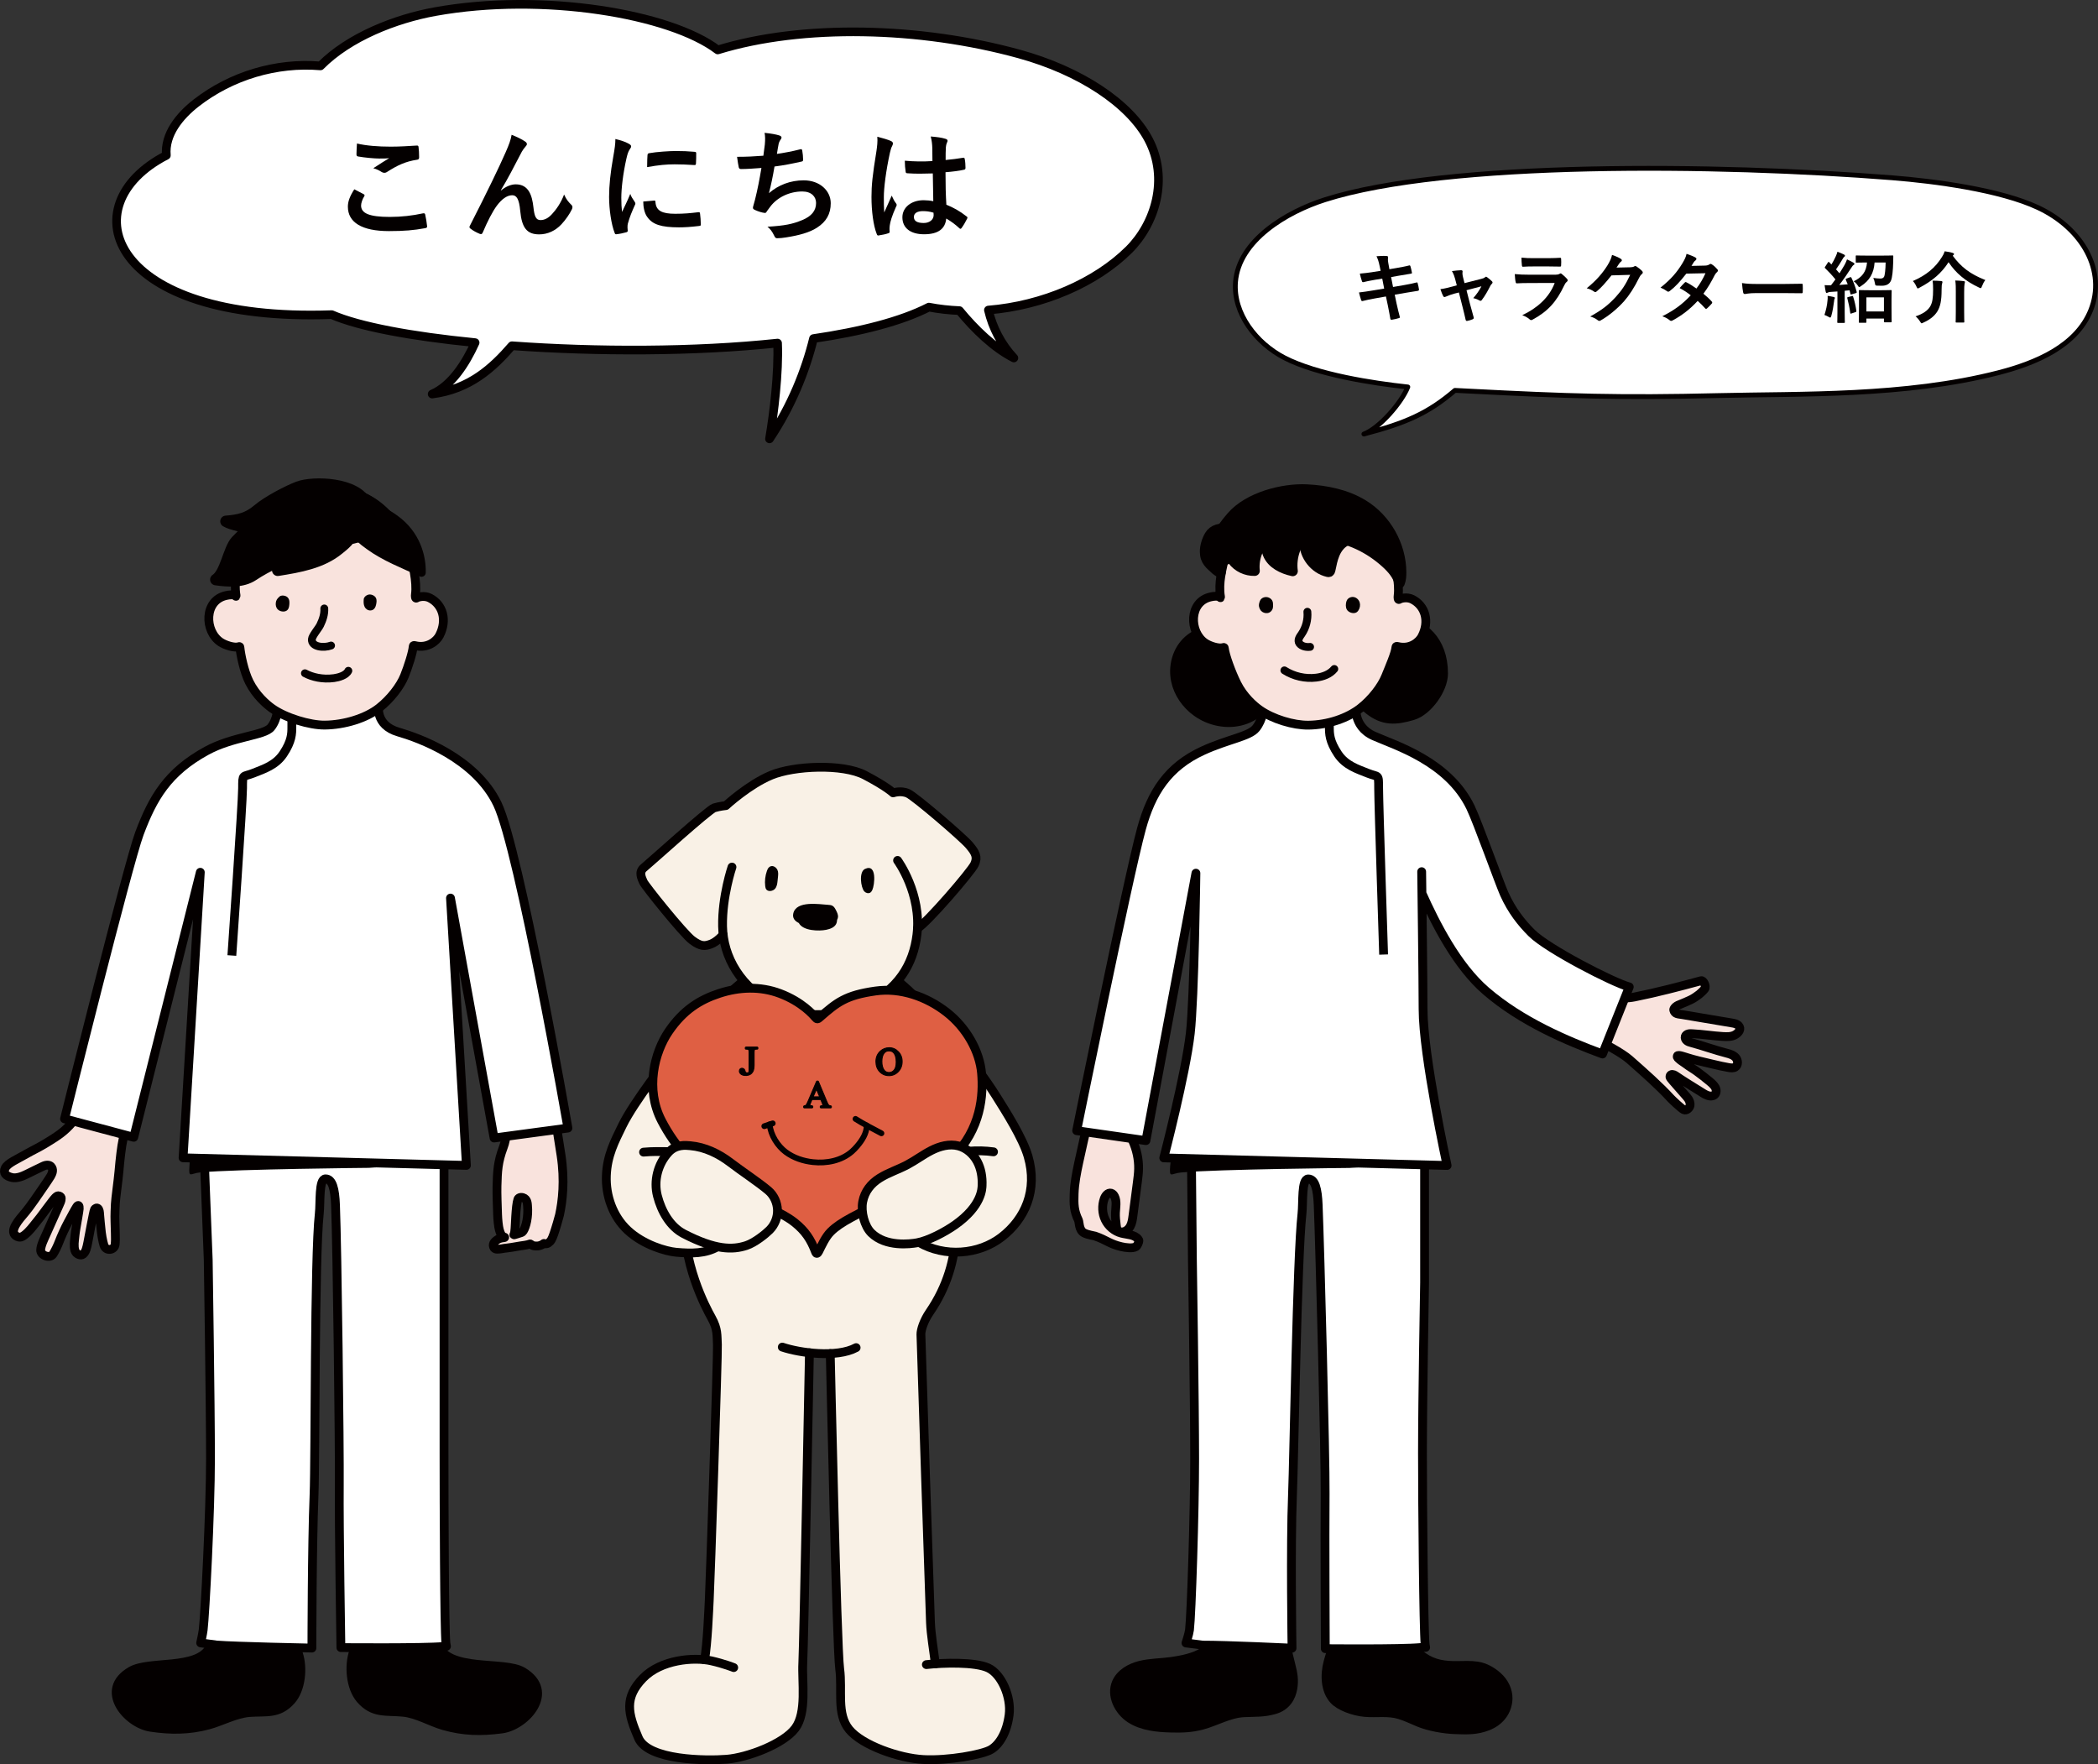 <?xml version="1.0" encoding="UTF-8"?>
<svg xmlns="http://www.w3.org/2000/svg" width="306.208" height="257.494" version="1.1" viewBox="0 0 306.208 257.494">
  <rect x="0" y="0" width="306.208" height="257.494" fill="#333333" stroke="none"/>
  <!-- Generator: Adobe Illustrator 28.7.4, SVG Export Plug-In . SVG Version: 1.2.0 Build 166)  -->
  <g>
    <g id="_レイヤー_1" data-name="レイヤー_1">
      <path d="M297.471,30.305c-5.584-2.616-15.107-3.865-21.25-4.353-25.586-2.032-65.049-2.467-82.83,3.192-5.644,1.797-12.576,5.95-13.065,11.998-.373,4.614,3.039,8.956,7.139,11.075,4.764,2.463,12.93,3.72,18.009,4.262-.897,2.273-4.152,6.036-6.408,6.868,6.104-1.593,9.422-3.052,13.285-6.371.646.033,1.295.066,1.948.1,14.672.756,21.939,1.007,36.625.656,11.828-.283,27.163.166,40.765-3.338,5.437-1.401,11.336-3.867,13.447-9.089,2.317-5.732-1.16-11.952-7.665-15" fill="#fff"/>
      <path d="M297.471,30.305c-5.584-2.616-15.107-3.865-21.25-4.353-25.586-2.032-65.049-2.467-82.83,3.192-5.644,1.797-12.576,5.95-13.065,11.998-.373,4.614,3.039,8.956,7.139,11.075,4.764,2.463,12.93,3.72,18.009,4.262-.897,2.273-4.152,6.036-6.408,6.868,6.104-1.593,9.422-3.052,13.285-6.371.646.033,1.295.066,1.948.1,14.672.756,21.939,1.007,36.625.656,11.828-.283,27.163.166,40.765-3.338,5.437-1.401,11.336-3.867,13.447-9.089,2.317-5.732-1.16-11.952-7.665-15Z" fill="none" stroke="#040000" stroke-linejoin="round" stroke-width=".705"/>
      <g>
        <path d="M32.536,238.781c1.299-.486,2.707-.261,4.119-.048,2.7.407,6.016-.47,7.039,2.597.699,2.095.397,5.273-1.085,6.938-1.913,2.148-3.806,1.626-6.219,1.821-1.955.158-4.052,1.31-5.904,1.809-2.887.776-5.554.783-8.52.34-3.524-.525-7.885-5.613-2.907-8.483,2.724-1.571,9.64-.145,11.416-3.353.33-.596,1.134-1.274,2.061-1.621" fill="#040000"/>
        <path d="M32.536,238.781c1.299-.486,2.707-.261,4.119-.048,2.7.407,6.016-.47,7.039,2.597.699,2.095.397,5.273-1.085,6.938-1.913,2.148-3.806,1.626-6.219,1.821-1.955.158-4.052,1.31-5.904,1.809-2.887.776-5.554.783-8.52.34-3.524-.525-7.885-5.613-2.907-8.483,2.724-1.571,9.64-.145,11.416-3.353.33-.596,1.134-1.274,2.061-1.621Z" fill="none" stroke="#040000" stroke-linecap="round" stroke-linejoin="round" stroke-width="1.006"/>
        <path d="M63.944,239.834c1.406,4.13,9.664,2.367,12.425,4.02,5.045,3.021.497,8.154-3.117,8.632-3.043.403-5.626.351-8.568-.492-1.887-.541-3.864-1.753-5.862-1.948-2.465-.24-4.412.263-6.332-1.967-1.49-1.729-1.756-4.978-1.005-7.11,1.098-3.121,4.624-2.166,7.395-2.537,1.448-.194,2.839-.69,4.076.109.443.286.814.78.988,1.293" fill="#040000"/>
        <path d="M63.944,239.834c1.406,4.13,9.664,2.367,12.425,4.02,5.045,3.021.497,8.154-3.117,8.632-3.043.403-5.626.351-8.568-.492-1.887-.541-3.864-1.753-5.862-1.948-2.465-.24-4.412.263-6.332-1.967-1.49-1.729-1.756-4.978-1.005-7.11,1.098-3.121,4.624-2.166,7.395-2.537,1.448-.194,2.839-.69,4.076.109.443.286.814.78.988,1.293Z" fill="none" stroke="#040000" stroke-linecap="round" stroke-linejoin="round" stroke-width="1.006"/>
        <path d="M12.213,159.58c-.341,2.09-.759,3.191-1.628,4.208-1.226,1.434-2.202,2.025-3.751,2.983-1.146.708-2.095,1.137-2.823,1.559-1.524.88-2.909,1.443-3.25,2.161-.342.72.09,1.161.979,1.372.651.155,1.5-.157,2.085-.453.919-.466,2.094-1.012,2.446-1.189.528-.264.972-.185,1.169.026.406.432.206.972-.036,1.399-.243.426-1.649,2.459-2.37,3.493-.439.628-1.035,1.459-1.751,2.284-.412.476-1.023,1.234-1.233,1.861-.364,1.083.706,1.373,1.024,1.266.649-.219,1.469-1.217,1.746-1.569.379-.483.749-.943,1.048-1.313.299-.369,1.857-2.54,2.197-2.874.257-.252.386-.31.569-.245.238.086.299.199.305.347.015.346-.148.657-.333,1.065-.35.775-.747,1.674-.961,2.147-.326.721-.778,1.728-1.002,2.243-.192.445-.677,1.389-.705,2.088-.033.817,1.378,1.293,1.811.603.323-.515.635-1.157.88-1.798.317-.831.858-2.01,1.297-2.828.521-.971,1.005-1.879,1.271-2.286.245-.372.398-.154.367.283-.023.32-.349,2.174-.461,2.8-.142.792-.169,1.293-.224,1.735-.084.683-.093,1.541.255,1.916.152.164.643.472.992.195.422-.335.551-1.01.69-1.693.15-.742.841-4.578.969-4.811.155-.282.394-.284.494-.197.23.199.24.524.268.924.064.946.146,1.467.182,1.93.069.91.259,1.956.45,2.552.29.903,1.539.72,1.627-.142.055-.542.044-.925.029-1.539-.014-.515-.017-1.017-.05-1.773-.041-.947.035-2.163.049-2.597.025-.724.41-3.352.531-4.751.16-1.856.367-3.652.593-4.657.54-2.409,1.143-4.869,1.143-4.869l-6.888-1.856Z" fill="#f9e3dd"/>
        <path d="M12.213,159.58c-.341,2.09-.759,3.191-1.628,4.208-1.226,1.434-2.202,2.025-3.751,2.983-1.146.708-2.095,1.137-2.823,1.559-1.524.88-2.909,1.443-3.25,2.161-.342.72.09,1.161.979,1.372.651.155,1.5-.157,2.085-.453.919-.466,2.094-1.012,2.446-1.189.528-.264.972-.185,1.169.026.406.432.206.972-.036,1.399-.243.426-1.649,2.459-2.37,3.493-.439.628-1.035,1.459-1.751,2.284-.412.476-1.023,1.234-1.233,1.861-.364,1.083.706,1.373,1.024,1.266.649-.219,1.469-1.217,1.746-1.569.379-.483.749-.943,1.048-1.313.299-.369,1.857-2.54,2.197-2.874.257-.252.386-.31.569-.245.238.086.299.199.305.347.015.346-.148.657-.333,1.065-.35.775-.747,1.674-.961,2.147-.326.721-.778,1.728-1.002,2.243-.192.445-.677,1.389-.705,2.088-.033.817,1.378,1.293,1.811.603.323-.515.635-1.157.88-1.798.317-.831.858-2.01,1.297-2.828.521-.971,1.005-1.879,1.271-2.286.245-.372.398-.154.367.283-.023.32-.349,2.174-.461,2.8-.142.792-.169,1.293-.224,1.735-.084.683-.093,1.541.255,1.916.152.164.643.472.992.195.422-.335.551-1.01.69-1.693.15-.742.841-4.578.969-4.811.155-.282.394-.284.494-.197.23.199.24.524.268.924.064.946.146,1.467.182,1.93.069.91.259,1.956.45,2.552.29.903,1.539.72,1.627-.142.055-.542.044-.925.029-1.539-.014-.515-.017-1.017-.05-1.773-.041-.947.035-2.163.049-2.597.025-.724.41-3.352.531-4.751.16-1.856.367-3.652.593-4.657.54-2.409,1.143-4.869,1.143-4.869l-6.888-1.856Z" fill="none" stroke="#040000" stroke-linecap="round" stroke-linejoin="round" stroke-width="1.287"/>
        <path d="M72.113,182.126c.183.286.702.18.962.159.279-.025.316-.078.876-.129.267-.025,1.025-.143,1.999-.316.212-.038,1.018-.112,1.384-.277.043-.019.06-.007.096.018.156.11.273.211.49.245.412.065.826.078,1.413-.287.051-.032.024-.077.075-.047.068.04.337.118.611-.065.378-.254.546-.558.815-1.331.271-.774.754-2.43.828-2.774.435-2.014.788-4.984.225-8.702-.255-1.69-.718-4.667-.973-5.73l-7.502.048c.561,1.934.585,3.074.038,4.538-.797,2.133-.853,3.438-.911,5.612-.03,1.09.04,2.888.083,4.149.026.74.118,1.766.26,2.267.168.596.358.986.739,1.058.052.009.058.055-.01.063-.672.077-.883.225-.991.29-.528.324-.803.747-.507,1.211M75.009,180.194c.105-.166.127-.516.162-.899.046-.512.038-.865.098-1.779.066-1.005.156-1.995.319-2.469.069-.199.351-.367.749-.246.622.189.628.884.65,1.118.159,1.65-.22,3.128-.613,3.74-.06.094-.149.189-.303.247-.369.137-.922.28-1.021.315-.06.021-.061.006-.041-.027" fill="#f9e3dd"/>
        <path d="M72.113,182.126c.183.286.702.18.962.159.279-.025.316-.078.876-.129.267-.025,1.025-.143,1.999-.316.212-.038,1.018-.112,1.384-.277.043-.019.06-.007.096.018.156.11.273.211.49.245.412.065.826.078,1.413-.287.051-.032.024-.077.075-.047.068.04.337.118.611-.065.378-.254.546-.558.815-1.331.271-.774.754-2.43.828-2.774.435-2.014.788-4.984.225-8.702-.255-1.69-.718-4.667-.973-5.73l-7.502.048c.561,1.934.585,3.074.038,4.538-.797,2.133-.853,3.438-.911,5.612-.03,1.09.04,2.888.083,4.149.026.74.118,1.766.26,2.267.168.596.358.986.739,1.058.052.009.058.055-.01.063-.672.077-.883.225-.991.29-.528.324-.803.747-.507,1.211ZM75.009,180.194c.105-.166.127-.516.162-.899.046-.512.038-.865.098-1.779.066-1.005.156-1.995.319-2.469.069-.199.351-.367.749-.246.622.189.628.884.65,1.118.159,1.65-.22,3.128-.613,3.74-.06.094-.149.189-.303.247-.369.137-.922.28-1.021.315-.06.021-.061.006-.041-.027Z" fill="none" stroke="#040000" stroke-linecap="round" stroke-linejoin="round" stroke-width="1.287"/>
        <path d="M29.638,164.684l.752,19.158s.331,21.235.331,29.019-.794,22.753-1.065,25.01c-.076.633-.368,1.913-.368,1.913l2.304.311c2.809.223,13.932.445,13.932.445,0,0,.011-14.971.31-22.341.217-5.355.052-34.64.765-41.051.183-1.64-.091-5.091.911-5.091s1.364,1.471,1.457,3.816c.256,6.445.602,35.525.554,40.884-.054,6.119.233,23.712.233,23.712,0,0,12.111.108,14.917-.158l.489-.031-.081-.446c-.216-2.262-.273-20.042-.273-27.827s0-24.816,0-24.816v-21.448l-35.167-1.059Z" fill="#fff"/>
        <path d="M29.638,164.684l.752,19.158s.331,21.235.331,29.019-.794,22.753-1.065,25.01c-.076.633-.368,1.913-.368,1.913l2.304.311c2.809.223,13.932.445,13.932.445,0,0,.011-14.971.31-22.341.217-5.355.052-34.64.765-41.051.183-1.64-.091-5.091.911-5.091s1.364,1.471,1.457,3.816c.256,6.445.602,35.525.554,40.884-.054,6.119.233,23.712.233,23.712,0,0,12.111.108,14.917-.158l.489-.031-.081-.446c-.216-2.262-.273-20.042-.273-27.827s0-24.816,0-24.816v-21.448l-35.167-1.059Z" fill="none" stroke="#040000" stroke-linecap="round" stroke-linejoin="round" stroke-width="1.287"/>
        <path d="M66.923,159.802c.445,4.948.625,9.716.625,9.716l-13.702.931s-19.243.178-24.61.666c-1.463.133-1.717.931-1.584-.931.103-1.433.311-6.079.525-11.17l38.746.788Z" fill="#040000"/>
        <path d="M40.542,103.23s2.85,2.085,7.25,2.085c5.088,0,7.482-2.384,7.482-2.384,0,0-.586,2.907,2.875,3.909,2.946.852,11.225,3.788,14.452,10.512,3.193,6.651,10.291,47.291,10.291,47.291l-10.78,1.452-6.362-35.019,2.323,39.015-41.352-1.104,2.514-41.677-9.714,38.679-10.1-2.696s9.278-37.244,10.927-41.642c1.954-5.209,4.127-8.966,9.812-12.073,3.852-2.106,8.413-2.208,9.392-3.421.978-1.212.99-2.927.99-2.927" fill="#fff"/>
        <path d="M40.542,103.23s2.85,2.085,7.25,2.085c5.088,0,7.482-2.384,7.482-2.384,0,0-.586,2.907,2.875,3.909,2.946.852,11.225,3.788,14.452,10.512,3.193,6.651,10.291,47.291,10.291,47.291l-10.78,1.452-6.362-35.019,2.323,39.015-41.352-1.104,2.514-41.677-9.714,38.679-10.1-2.696s9.278-37.244,10.927-41.642c1.954-5.209,4.127-8.966,9.812-12.073,3.852-2.106,8.413-2.208,9.392-3.421.978-1.212.99-2.927.99-2.927Z" fill="none" stroke="#040000" stroke-linecap="round" stroke-linejoin="round" stroke-width="1.287"/>
        <path d="M33.841,139.458s1.563-22.234,1.563-24.422,0-1.564,1.564-2.189c1.563-.626,3.266-1.148,4.377-2.814,1.25-1.875,1.25-2.976,1.25-3.914v-1.534" fill="none" stroke="#040000" stroke-linejoin="round" stroke-width="1.287"/>
        <path d="M55.329,103.332c1.63-1.278,3.104-3.178,3.706-4.684.529-1.322,1.207-3.404,1.273-4.305.01-.139.11-.148.251-.113,1.864.466,3.167-.669,3.583-1.473,1.165-2.257.489-4.519-1.411-5.483-.782-.397-1.713-.146-1.915,0s-.22-.243-.181-.535c.246-1.825-.415-4.601-.795-5.761-1.854-5.664-5.931-9.984-13.502-9.609-2.181.109-3.797.647-6.12,2.003-2.973,1.735-4.982,5.814-5.731,10.528-.135.848-.22,1.983-.037,3.017.023.135,0,.147-.07.081-.292-.281-.949-.17-1.347-.087-3.297.691-3.23,5.22-.837,6.815.629.42,1.983.882,2.644.661.12-.04.163-.012.174.109.103,1.03.576,3.465,1.368,5.047.967,1.935,2.482,3.246,3.305,3.833,1.979,1.414,5.536,2.475,7.711,2.453,2.849-.029,5.998-.982,7.931-2.497" fill="#f9e3dd"/>
        <path d="M55.329,103.332c1.63-1.278,3.104-3.178,3.706-4.684.529-1.322,1.207-3.404,1.273-4.305.01-.139.11-.148.251-.113,1.864.466,3.167-.669,3.583-1.473,1.165-2.257.489-4.519-1.411-5.483-.782-.397-1.713-.146-1.915,0s-.22-.243-.181-.535c.246-1.825-.415-4.601-.795-5.761-1.854-5.664-5.931-9.984-13.502-9.609-2.181.109-3.797.647-6.12,2.003-2.973,1.735-4.982,5.814-5.731,10.528-.135.848-.22,1.983-.037,3.017.023.135,0,.147-.07.081-.292-.281-.949-.17-1.347-.087-3.297.691-3.23,5.22-.837,6.815.629.42,1.983.882,2.644.661.12-.04.163-.012.174.109.103,1.03.576,3.465,1.368,5.047.967,1.935,2.482,3.246,3.305,3.833,1.979,1.414,5.536,2.475,7.711,2.453,2.849-.029,5.998-.982,7.931-2.497Z" fill="none" stroke="#040000" stroke-linecap="round" stroke-linejoin="round" stroke-width="1.287"/>
        <path d="M48.32,94.218c-1.079.4-2.875.214-2.8-.915.034-.495.967-1.568,1.21-2.066.373-.766.652-1.582.601-2.432" fill="none" stroke="#040000" stroke-linecap="round" stroke-linejoin="round" stroke-width="1.144"/>
        <path d="M44.505,98.264c1.072.573,2.576.934,4.243.709.7-.096,1.786-.406,2.093-1.071" fill="none" stroke="#040000" stroke-linecap="round" stroke-linejoin="round" stroke-width="1.144"/>
        <path d="M40.734,87.13c.252-.327.964-.241,1.253.068.289.308.275.721.236,1.099-.032.319-.105.679-.449.862-.373.198-.927.076-1.212-.194-.285-.27-.347-.642-.307-.988.038-.338.186-.592.479-.847" fill="#040000"/>
        <path d="M53.739,86.795c.438-.114.931.13,1.106.438.175.309.118.657.054.987-.074.378-.283.848-.816.878-.397.022-.719-.24-.856-.508-.183-.357-.165-.748-.139-1.128.019-.276.29-.563.651-.667" fill="#040000"/>
        <path d="M58.008,77.027c-1.786-2.802-4.444-4.853-8.231-5.48v3.56l8.231,1.92Z" fill="#040000"/>
        <path d="M58.008,77.027c-1.786-2.802-4.444-4.853-8.231-5.48v3.56l8.231,1.92Z" fill="none" stroke="#040000" stroke-linecap="round" stroke-linejoin="round" stroke-width="1.287"/>
        <path d="M49.229,77.266c-2.16.781-4.663,1.006-6.931.647-1.683-.268-7.85-.935-9.317-1.822,1.909-.143,3.209-.458,4.68-1.702,1.473-1.246,4.411-2.749,5.851-3.298,2.234-.851,8.616-.638,9.896,2.391,0,0-3.385,3.497-4.179,3.784" fill="#040000"/>
        <path d="M49.229,77.266c-2.16.781-4.663,1.006-6.931.647-1.683-.268-7.85-.935-9.317-1.822,1.909-.143,3.209-.458,4.68-1.702,1.473-1.246,4.411-2.749,5.851-3.298,2.234-.851,8.616-.638,9.896,2.391,0,0-3.385,3.497-4.179,3.784Z" fill="none" stroke="#040000" stroke-linecap="round" stroke-linejoin="round" stroke-width="1.672"/>
        <path d="M45.747,73.65c-2.548.05-7.448,1.165-11.277,5.313-1.109,1.202-1.525,4.701-2.969,5.631,1.83.264,3.9.379,5.425-.638,4.148-2.766,9.883-4.355,15.216-5.596,1.171-.273,2.418-2.587,1.273-3.623-.742-.672-3.865-1.082-4.362-.347,0,0-1.828-.771-3.306-.74" fill="#040000"/>
        <path d="M45.747,73.65c-2.548.05-7.448,1.165-11.277,5.313-1.109,1.202-1.525,4.701-2.969,5.631,1.83.264,3.9.379,5.425-.638,4.148-2.766,9.883-4.355,15.216-5.596,1.171-.273,2.418-2.587,1.273-3.623-.742-.672-3.865-1.082-4.362-.347,0,0-1.828-.771-3.306-.74Z" fill="none" stroke="#040000" stroke-linecap="round" stroke-linejoin="round" stroke-width="1.672"/>
        <path d="M50.075,75.495c.972.076,1.839-1.058,3.223-1.212,1.914-.213,3.488.857,4.361,1.489,3.085,2.234,3.915,5.474,3.861,7.794-2.626-1.247-5.292-2.222-7.653-3.945-.968-.706-1.783-1.336-2.378-2.299-.374-.606-.362-1.181-.892-1.733l-.522-.094Z" fill="#040000"/>
        <path d="M50.075,75.495c.972.076,1.839-1.058,3.223-1.212,1.914-.213,3.488.857,4.361,1.489,3.085,2.234,3.915,5.474,3.861,7.794-2.626-1.247-5.292-2.222-7.653-3.945-.968-.706-1.783-1.336-2.378-2.299-.374-.606-.362-1.181-.892-1.733l-.522-.094Z" fill="none" stroke="#040000" stroke-linecap="round" stroke-linejoin="round" stroke-width="1.238"/>
        <path d="M49.424,80.139c-2.447,2.026-5.75,2.595-8.888,3.093.909-.845,1.818-1.69,2.727-2.534.789-.734,1.586-1.473,2.508-2.032,1.497-.908,3.301-1.299,5.04-1.094.078.009.162.022.22.078.744.72-1.145,2.107-1.607,2.489" fill="#040000"/>
        <path d="M49.424,80.139c-2.447,2.026-5.75,2.595-8.888,3.093.909-.845,1.818-1.69,2.727-2.534.789-.734,1.586-1.473,2.508-2.032,1.497-.908,3.301-1.299,5.04-1.094.078.009.162.022.22.078.744.72-1.145,2.107-1.607,2.489Z" fill="none" stroke="#040000" stroke-linecap="round" stroke-linejoin="round" stroke-width="1.672"/>
        <path d="M159.344,161.538c-.132.52-.263,1.041-.391,1.562-.257,1.042-.505,2.087-.746,3.133-.265,1.151-.52,2.304-.766,3.459-.318,1.498-.621,3.009-.671,4.54-.05,1.531-.04,2.483.632,3.859.129.263.051,1.457.815,1.854.586.305,1.405.392,1.586.454,1.73.596,2.109,1.153,3.892,1.562.588.135,1.617.284,2.103-.008.189-.114.413-.621.425-.841.006-.095-.048-.184-.108-.259-.561-.697-1.609-.648-2.474-.878-1.008-.269-1.873-1.01-2.326-1.95-.454-.94-.499-2.061-.156-3.047.158-.454.542-.953,1.008-.834.228.059.395.258.501.469.359.716.173,1.568.138,2.367-.028.643.048,1.286.124,1.925.027.231.061.477.213.654.125.146.318.222.509.24.533.051,1.034-.323,1.297-.79.263-.466.337-1.012.407-1.543.214-1.638.428-3.277.643-4.916.084-.649.169-1.299.182-1.953.028-1.426-.291-2.854-.885-4.151-.209-.456-.454-.905-.541-1.399-.084-.471-.019-.956.07-1.426.106-.554.246-1.103.418-1.64l-5.899-.443Z" fill="#f9e3dd"/>
        <path d="M159.344,161.538c-.132.52-.263,1.041-.391,1.562-.257,1.042-.505,2.087-.746,3.133-.265,1.151-.52,2.304-.766,3.459-.318,1.498-.621,3.009-.671,4.54-.05,1.531-.04,2.483.632,3.859.129.263.051,1.457.815,1.854.586.305,1.405.392,1.586.454,1.73.596,2.109,1.153,3.892,1.562.588.135,1.617.284,2.103-.008.189-.114.413-.621.425-.841.006-.095-.048-.184-.108-.259-.561-.697-1.609-.648-2.474-.878-1.008-.269-1.873-1.01-2.326-1.95-.454-.94-.499-2.061-.156-3.047.158-.454.542-.953,1.008-.834.228.059.395.258.501.469.359.716.173,1.568.138,2.367-.028.643.048,1.286.124,1.925.027.231.061.477.213.654.125.146.318.222.509.24.533.051,1.034-.323,1.297-.79.263-.466.337-1.012.407-1.543.214-1.638.428-3.277.643-4.916.084-.649.169-1.299.182-1.953.028-1.426-.291-2.854-.885-4.151-.209-.456-.454-.905-.541-1.399-.084-.471-.019-.956.07-1.426.106-.554.246-1.103.418-1.64l-5.899-.443Z" fill="none" stroke="#040000" stroke-linecap="round" stroke-linejoin="round" stroke-width="1.287"/>
        <path d="M235.236,145.531c1.111.169,2.226.199,3.33-.022,3.282-.659,6.487-1.501,9.719-2.374.332-.089.788.826.523,1.192-.15.207-.6.633-.801.792-.304.239-.823.602-1.199.779-.401.189-1.286.591-1.681.729-.605.211-.878.627-.84.787.145.61.636.568,1.255.672,2.414.406,4.828.812,7.241,1.218.351.059.728.132.967.395.425.467.057,1.003-.487,1.323-.544.321-1.217.292-1.848.254-1.497-.091-2.93-.331-4.428-.405-.197-.009-.398-.021-.588.031-.191.052-.372.18-.433.368-.074.226.049.48.235.63.186.149.423.216.653.277,1.6.424,3.546,1.126,5.15,1.53.496.126,1.017.29,1.347.681.329.392.351,1.08-.082,1.351-.279.176-.639.127-.964.073-1.364-.229-2.979-.672-4.329-.971-.544-.121-1.125-.3-1.574-.43-.535-.156-1.488-.522-1.584-.296-.088.206.109.315.271.471.277.267.639.447.934.678.526.412,1.137.745,1.624,1.104.656.484,1.204.904,1.831,1.425.308.256.674.569.868.919.194.35.195.848-.118,1.097-.18.143-.426.176-.655.152-.506-.053-.934-.371-1.367-.638-.986-.606-2.723-1.681-3.561-2.262-.206-.142-.504-.331-.744-.204-.145.077-.155.162-.162.326-.007.164.762.951,1.02,1.279.214.272,1.458,1.614,1.645,1.906.186.291.314.639.262.981-.052.343-.511.805-.914.617-.342-.16-1.649-1.385-1.904-1.663-1.624-1.774-3.817-3.722-6.017-5.658-1.088-.958-3.91-2.511-5.097-2.919l2.502-6.195Z" fill="#f9e3dd"/>
        <path d="M235.236,145.531c1.111.169,2.226.199,3.33-.022,3.282-.659,6.487-1.501,9.719-2.374.332-.089.788.826.523,1.192-.15.207-.6.633-.801.792-.304.239-.823.602-1.199.779-.401.189-1.286.591-1.681.729-.605.211-.878.627-.84.787.145.61.636.568,1.255.672,2.414.406,4.828.812,7.241,1.218.351.059.728.132.967.395.425.467.057,1.003-.487,1.323-.544.321-1.217.292-1.848.254-1.497-.091-2.93-.331-4.428-.405-.197-.009-.398-.021-.588.031-.191.052-.372.18-.433.368-.074.226.049.48.235.63.186.149.423.216.653.277,1.6.424,3.546,1.126,5.15,1.53.496.126,1.017.29,1.347.681.329.392.351,1.08-.082,1.351-.279.176-.639.127-.964.073-1.364-.229-2.979-.672-4.329-.971-.544-.121-1.125-.3-1.574-.43-.535-.156-1.488-.522-1.584-.296-.088.206.109.315.271.471.277.267.639.447.934.678.526.412,1.137.745,1.624,1.104.656.484,1.204.904,1.831,1.425.308.256.674.569.868.919.194.35.195.848-.118,1.097-.18.143-.426.176-.655.152-.506-.053-.934-.371-1.367-.638-.986-.606-2.723-1.681-3.561-2.262-.206-.142-.504-.331-.744-.204-.145.077-.155.162-.162.326-.007.164.762.951,1.02,1.279.214.272,1.458,1.614,1.645,1.906.186.291.314.639.262.981-.052.343-.511.805-.914.617-.342-.16-1.649-1.385-1.904-1.663-1.624-1.774-3.817-3.722-6.017-5.658-1.088-.958-3.91-2.511-5.097-2.919l2.502-6.195Z" fill="none" stroke="#040000" stroke-linecap="round" stroke-linejoin="round" stroke-width="1.287"/>
        <path d="M207.876,241.735c1.481,1.005,2.96,1.202,4.75,1.192,1.148-.006,1.879-.08,3.016.08,1.259.177,2.544.964,3.413,1.893.868.929,1.352,2.239,1.173,3.499-.247,1.75-1.403,3.047-3.052,3.685-1.649.639-3.042.589-4.809.525-1.772-.064-3.895-.478-5.3-1.048-.949-.385-1.87-.848-2.849-1.147-1.633-.498-3.311-.175-5.012-.322-1.7-.147-3.757-.916-4.634-1.867-1.346-1.461-1.406-3.782-.894-5.701.518-1.944,1.546-4.184,1.166-6.134,3.115.527,5.242.987,8.398.851.385-.017,1.751-.555,1.98-.457.447.193.304.835.358,1.253.197,1.518,1.023,2.834,2.296,3.698" fill="#040000"/>
        <path d="M207.876,241.735c1.481,1.005,2.96,1.202,4.75,1.192,1.148-.006,1.879-.08,3.016.08,1.259.177,2.544.964,3.413,1.893.868.929,1.352,2.239,1.173,3.499-.247,1.75-1.403,3.047-3.052,3.685-1.649.639-3.042.589-4.809.525-1.772-.064-3.895-.478-5.3-1.048-.949-.385-1.87-.848-2.849-1.147-1.633-.498-3.311-.175-5.012-.322-1.7-.147-3.757-.916-4.634-1.867-1.346-1.461-1.406-3.782-.894-5.701.518-1.944,1.546-4.184,1.166-6.134,3.115.527,5.242.987,8.398.851.385-.017,1.751-.555,1.98-.457.447.193.304.835.358,1.253.197,1.518,1.023,2.834,2.296,3.698Z" fill="none" stroke="#040000" stroke-linecap="round" stroke-linejoin="round" stroke-width=".976"/>
        <path d="M175.452,240.97c-1.102.786-3.158,1.177-4.499,1.365-1.524.213-3.085.192-4.579.56-1.495.368-2.981,1.222-3.59,2.636-.835,1.941.327,4.289,2.102,5.436,1.774,1.146,3.982,1.358,6.095,1.408,1.623.038,2.921-.003,4.492-.417,2.067-.546,3.988-1.729,6.124-1.826,1.694-.077,2.804.019,4.438-.437,1.857-.518,2.581-1.936,2.807-3.196.227-1.26.056-2.247-.267-3.486-.51-1.957-.899-3.771-.786-5.845-2.997.021-5.48-.078-8.478-.057-1.201.008-1.626-.231-2.135.918-.502,1.133-.666,2.186-1.724,2.941" fill="#040000"/>
        <path d="M175.452,240.97c-1.102.786-3.158,1.177-4.499,1.365-1.524.213-3.085.192-4.579.56-1.495.368-2.981,1.222-3.59,2.636-.835,1.941.327,4.289,2.102,5.436,1.774,1.146,3.982,1.358,6.095,1.408,1.623.038,2.921-.003,4.492-.417,2.067-.546,3.988-1.729,6.124-1.826,1.694-.077,2.804.019,4.438-.437,1.857-.518,2.581-1.936,2.807-3.196.227-1.26.056-2.247-.267-3.486-.51-1.957-.899-3.771-.786-5.845-2.997.021-5.48-.078-8.478-.057-1.201.008-1.626-.231-2.135.918-.502,1.133-.666,2.186-1.724,2.941Z" fill="none" stroke="#040000" stroke-linecap="round" stroke-linejoin="round" stroke-width=".976"/>
        <path d="M207.921,165.755v21.449s-.308,17.031-.308,24.815.167,25.711.383,27.973l.081.446-.799.03c-2.805.267-13.847.159-13.847.159,0,0-.079-16.518-.025-22.637.048-5.359-.757-35.66-1.014-42.105-.093-2.344-.455-3.816-1.456-3.816s-.729,3.452-.911,5.091c-.713,6.411-1.167,35.697-1.385,41.051-.299,7.37-.066,22.341-.066,22.341,0,0-9.65-.455-13.03-.444l-2.448-.311s.437-1.281.513-1.913c.271-2.257.755-17.226.755-25.011s-.33-29.019-.33-29.019l-.172-17.811,34.059-.288Z" fill="#fff"/>
        <path d="M207.921,165.755v21.449s-.308,17.031-.308,24.815.167,25.711.383,27.973l.081.446-.799.03c-2.805.267-13.847.159-13.847.159,0,0-.079-16.518-.025-22.637.048-5.359-.757-35.66-1.014-42.105-.093-2.344-.455-3.816-1.456-3.816s-.729,3.452-.911,5.091c-.713,6.411-1.167,35.697-1.385,41.051-.299,7.37-.066,22.341-.066,22.341,0,0-9.65-.455-13.03-.444l-2.448-.311s.437-1.281.513-1.913c.271-2.257.755-17.226.755-25.011s-.33-29.019-.33-29.019l-.172-17.811,34.059-.288Z" fill="none" stroke="#040000" stroke-linecap="round" stroke-linejoin="round" stroke-width="1.287"/>
        <path d="M172.745,160.676c-1.032,4.391-1.865,8.226-1.958,9.521-.133,1.862.121,1.064,1.584.931,5.367-.488,24.61-.666,24.61-.666l13.035-.885-1.938-8.901h-35.333Z" fill="#040000"/>
        <path d="M197.944,102.638s-.709,3.32,2.584,4.781c3.077,1.365,10.827,3.68,14.084,10.389,1.048,2.157,4.254,11.151,4.933,12.656,1.107,2.452,2.474,4.181,4.001,5.707,2.315,2.316,11.987,7.295,14.249,7.871l-3.906,9.791c-5.21-1.929-11.787-4.703-16.997-9.188-4.272-3.679-7.375-9.871-9.357-14.263.06,4.877.166,13.981.166,16.884,0,6.796,3.507,22.838,3.507,22.838l-41.352-1.105s3.174-12.173,3.865-18.163c.587-5.081.826-23.394.826-23.394l-7.299,39.033-10.106-1.452s7.43-36.626,9.458-44.062c1.447-5.305,3.883-9.067,8.962-11.396,3.662-1.68,6.769-2.064,7.747-3.277.978-1.212,1.136-2.927,1.136-2.927l13.499-.723Z" fill="#fff"/>
        <path d="M172.974,94.117c-1.176,1.411-1.595,3.387-1.221,5.185.375,1.799,1.504,3.404,2.995,4.477,1.864,1.343,4.34,1.86,6.547,1.218,2.206-.641,4.061-2.483,4.568-4.724.201-.89.197-1.812.162-2.724-.028-.712-.078-1.436-.338-2.099-.19-.482-.486-.916-.826-1.308-2.668-3.067-9.209-3.239-11.887-.025" fill="#040000"/>
        <path d="M172.974,94.117c-1.176,1.411-1.595,3.387-1.221,5.185.375,1.799,1.504,3.404,2.995,4.477,1.864,1.343,4.34,1.86,6.547,1.218,2.206-.641,4.061-2.483,4.568-4.724.201-.89.197-1.812.162-2.724-.028-.712-.078-1.436-.338-2.099-.19-.482-.486-.916-.826-1.308-2.668-3.067-9.209-3.239-11.887-.025Z" fill="none" stroke="#040000" stroke-linecap="round" stroke-linejoin="round" stroke-width="1.672"/>
        <path d="M210.5,98.3c0,2.213-2.22,5.337-4.341,5.969-2.475.736-4.213.819-6.247-.772-2.035-1.591-3.159-4.324-2.682-6.862,1.544-8.202,13.27-7.83,13.27,1.665" fill="#040000"/>
        <path d="M210.5,98.3c0,2.213-2.22,5.337-4.341,5.969-2.475.736-4.213.819-6.247-.772-2.035-1.591-3.159-4.324-2.682-6.862,1.544-8.202,13.27-7.83,13.27,1.665Z" fill="none" stroke="#040000" stroke-linecap="round" stroke-linejoin="round" stroke-width="1.672"/>
        <path d="M207.496,127.223s.205,16.009.205,20.042c0,6.796,3.507,22.839,3.507,22.839l-41.352-1.105s3.174-12.173,3.866-18.163c.586-5.081.825-23.394.825-23.394l-7.298,39.033-10.107-1.452s7.431-36.626,9.459-44.062c1.447-5.305,3.882-9.067,8.961-11.396,3.662-1.68,6.769-2.064,7.748-3.277.978-1.212,1.135-2.927,1.135-2.927,0,0,2.082,1.966,6.482,1.966,5.088,0,7.017-2.689,7.017-2.689,0,0-.709,3.319,2.585,4.781,3.076,1.365,10.826,3.679,14.084,10.389,1.047,2.157,4.254,11.151,4.933,12.656,1.106,2.451,2.474,4.181,4,5.707,2.315,2.315,11.987,7.295,14.25,7.87l-3.907,9.792c-5.209-1.93-11.787-4.703-16.996-9.189-4.273-3.679-7.375-9.87-9.357-14.262" fill="none" stroke="#040000" stroke-linecap="round" stroke-linejoin="round" stroke-width="1.287"/>
        <path d="M201.942,139.318s-.727-22.081-.727-24.269,0-1.564-1.563-2.19c-1.564-.625-3.267-1.148-4.378-2.813-1.25-1.876-1.25-2.976-1.25-3.914v-1.534" fill="none" stroke="#040000" stroke-linejoin="round" stroke-width="1.287"/>
        <path d="M198.572,103.345c1.614-1.265,3.073-3.146,3.669-4.637.524-1.309,1.43-3.348,1.496-4.24.01-.138.108-.147.249-.112,1.845.461,3.135-.662,3.546-1.459,1.154-2.234.485-4.473-1.397-5.427-.774-.393-1.695-.145-1.895,0-.201.144-.218-.241-.179-.53.243-1.807-.411-4.555-.788-5.704-1.835-5.608-5.871-9.884-13.366-9.512-2.16.108-3.759.64-6.06,1.983-2.943,1.717-4.931,5.755-5.673,10.422-.133.84-.218,1.963-.037,2.987.023.133,0,.146-.069.08-.289-.278-.94-.168-1.333-.086-3.265.684-3.199,5.168-.829,6.747.622.415,1.963.873,2.617.655.119-.04.161-.012.173.107.101,1.02,1.053,3.593,1.837,5.159.957,1.915,2.457,3.213,3.272,3.795,1.959,1.399,4.998,2.288,7.15,2.266,2.821-.029,5.703-.994,7.617-2.494" fill="#f9e3dd"/>
        <path d="M198.572,103.345c1.614-1.265,3.073-3.146,3.669-4.637.524-1.309,1.43-3.348,1.496-4.24.01-.138.108-.147.249-.112,1.845.461,3.135-.662,3.546-1.459,1.154-2.234.485-4.473-1.397-5.427-.774-.393-1.695-.145-1.895,0-.201.144-.218-.241-.179-.53.243-1.807-.411-4.555-.788-5.704-1.835-5.608-5.871-9.884-13.366-9.512-2.16.108-3.759.64-6.06,1.983-2.943,1.717-4.931,5.755-5.673,10.422-.133.84-.218,1.963-.037,2.987.023.133,0,.146-.069.08-.289-.278-.94-.168-1.333-.086-3.265.684-3.199,5.168-.829,6.747.622.415,1.963.873,2.617.655.119-.04.161-.012.173.107.101,1.02,1.053,3.593,1.837,5.159.957,1.915,2.457,3.213,3.272,3.795,1.959,1.399,4.998,2.288,7.15,2.266,2.821-.029,5.703-.994,7.617-2.494Z" fill="none" stroke="#040000" stroke-linecap="round" stroke-linejoin="round" stroke-width="1.287"/>
        <path d="M190.814,89.287c.101,1.139-.202,2.309-.843,3.256-.14.207-.297.407-.385.641-.088.234-.095.517.056.716.341.45,1.006.579,1.57.512" fill="none" stroke="#040000" stroke-linecap="round" stroke-linejoin="round" stroke-width="1.144"/>
        <path d="M183.885,87.713c-.125.33-.212.646-.087.976.054.143.131.324.228.433.253.287.621.407.976.358.354-.049.685-.341.772-.735.035-.157.032-.32.029-.481-.003-.147-.007-.296-.046-.435-.084-.296-.323-.509-.581-.613-.497-.201-1.104.004-1.291.497" fill="#040000"/>
        <path d="M196.723,89.158c-.282-.27-.328-.707-.273-1.093.023-.168.064-.337.148-.484.199-.345.641-.52,1.03-.434.39.085.709.408.823.79.114.382.034.81-.182,1.145-.07.11-.157.212-.267.282-.387.241-.965.093-1.279-.206" fill="#040000"/>
        <path d="M187.459,97.843c1.378.875,3.042,1.254,4.646,1.059.985-.12,1.992-.482,2.638-1.263" fill="none" stroke="#040000" stroke-linecap="round" stroke-linejoin="round" stroke-width="1.144"/>
        <path d="M177.62,82.492c1.875-1.35,4.137-2.031,6.326-2.681,3.154-.936,6.401-1.883,9.679-1.591,3.216.286,6.267,1.784,8.654,3.959.887.807,1.718,1.758,2.007,2.922.196-.49.233-1.028.231-1.555-.011-3.96-2.206-7.845-5.592-9.898-2.446-1.484-5.349-2.072-8.205-2.215-3.438-.171-8.513,1.084-11.01,4.002-.854.997-1.657,2.037-2.203,3.228-.249.542-.461,1.099-.645,1.666l.758,2.163Z" fill="#040000"/>
        <path d="M177.62,82.492c1.875-1.35,4.137-2.031,6.326-2.681,3.154-.936,6.401-1.883,9.679-1.591,3.216.286,6.267,1.784,8.654,3.959.887.807,1.718,1.758,2.007,2.922.196-.49.233-1.028.231-1.555-.011-3.96-2.206-7.845-5.592-9.898-2.446-1.484-5.349-2.072-8.205-2.215-3.438-.171-8.513,1.084-11.01,4.002-.854.997-1.657,2.037-2.203,3.228-.249.542-.461,1.099-.645,1.666l.758,2.163Z" fill="none" stroke="#040000" stroke-linecap="round" stroke-linejoin="round" stroke-width="1.486"/>
        <path d="M176.532,78.169c-.397.664-.689,1.62-.667,2.393.008.278.039.558.125.824.159.488.499.899.881,1.242.461.414.7.723,1.273.957-.079-1.973.711-3.966,2.12-5.348.089-.088.186-.184.198-.309.008-.082-.024-.164-.066-.236-.216-.364-.671-.516-1.094-.542-1.236-.077-2.22.098-2.77,1.019" fill="#040000"/>
        <path d="M176.532,78.169c-.397.664-.689,1.62-.667,2.393.008.278.039.558.125.824.159.488.499.899.881,1.242.461.414.7.723,1.273.957-.079-1.973.711-3.966,2.12-5.348.089-.088.186-.184.198-.309.008-.082-.024-.164-.066-.236-.216-.364-.671-.516-1.094-.542-1.236-.077-2.22.098-2.77,1.019Z" fill="none" stroke="#040000" stroke-linecap="round" stroke-linejoin="round" stroke-width="1.486"/>
        <path d="M179.516,78.264c-.512,1.124-.336,2.516.396,3.51.733.995,1.98,1.571,3.215,1.539-.215-1.95.651-3.984,2.205-5.18.227-.175.492-.377.497-.663.002-.142-.064-.276-.15-.388-.363-.469-1.019-.568-1.609-.63-1.798-.19-3.679-.063-4.554,1.812" fill="#040000"/>
        <path d="M179.516,78.264c-.512,1.124-.336,2.516.396,3.51.733.995,1.98,1.571,3.215,1.539-.215-1.95.651-3.984,2.205-5.18.227-.175.492-.377.497-.663.002-.142-.064-.276-.15-.388-.363-.469-1.019-.568-1.609-.63-1.798-.19-3.679-.063-4.554,1.812Z" fill="none" stroke="#040000" stroke-linecap="round" stroke-linejoin="round" stroke-width="1.486"/>
        <path d="M186.5,76.664c-.529.162-1.067.42-1.358.891-.193.314-.256.689-.297,1.056-.083.751-.083,1.534.197,2.236.568,1.424,2.135,2.183,3.634,2.507-.276-2.067.502-4.248,2.023-5.674.116-.109.248-.244.218-.4-.016-.083-.076-.149-.135-.208-1.062-1.046-2.98-.806-4.282-.408" fill="#040000"/>
        <path d="M186.5,76.664c-.529.162-1.067.42-1.358.891-.193.314-.256.689-.297,1.056-.083.751-.083,1.534.197,2.236.568,1.424,2.135,2.183,3.634,2.507-.276-2.067.502-4.248,2.023-5.674.116-.109.248-.244.218-.4-.016-.083-.076-.149-.135-.208-1.062-1.046-2.98-.806-4.282-.408Z" fill="none" stroke="#040000" stroke-linecap="round" stroke-linejoin="round" stroke-width="1.486"/>
        <path d="M192.397,76.591c-.679.175-1.334.556-1.687,1.161-.243.416-.327.908-.329,1.39-.006,1.979,1.478,3.865,3.402,4.325.07.017.146.031.212.004.11-.044.148-.177.173-.292.165-.789.316-1.588.629-2.331.314-.743.809-1.436,1.513-1.83.124-.069.259-.134.341-.251.148-.214.057-.511-.078-.734-.865-1.423-2.67-1.829-4.176-1.442" fill="#040000"/>
        <path d="M192.397,76.591c-.679.175-1.334.556-1.687,1.161-.243.416-.327.908-.329,1.39-.006,1.979,1.478,3.865,3.402,4.325.07.017.146.031.212.004.11-.044.148-.177.173-.292.165-.789.316-1.588.629-2.331.314-.743.809-1.436,1.513-1.83.124-.069.259-.134.341-.251.148-.214.057-.511-.078-.734-.865-1.423-2.67-1.829-4.176-1.442Z" fill="none" stroke="#040000" stroke-linecap="round" stroke-linejoin="round" stroke-width="1.486"/>
        <path d="M100.335,182.862c.947,4.753,2.872,8.316,3.528,9.5.912,1.646.765,2.523.847,3.915.071,1.212-1.048,34.538-1.195,37.327-.073,1.389-.265,6.324-.681,8.637-2.689-.296-6.675.303-8.984,2.681-2.759,2.842-2.234,5.149-.662,8.757,1.426,3.272,9.87,3.326,12.88,3.085,3.01-.24,8.281-2.212,10.001-4.518,1.72-2.307.956-6.744,1.103-9.533.147-2.79.967-45.276.967-45.276.995.112,2.036.162,3.037.117,0,0,.945,42.772,1.374,45.991.43,3.22-.492,6.576,1.385,8.873,1.877,2.297,7.269,4.203,10.856,4.392,3.587.189,8.604-.721,9.842-1.455,1.237-.734,2.318-2.493,2.654-5.073.336-2.58-1.1-5.943-3.051-6.846-1.638-.757-5.191-.777-7.717-.602-.278-2.162-.64-4.252-.712-5.988-.1-2.405-1.372-40.681-1.397-42.092-.011-.664.437-2.018,1.262-3.223,1.97-2.876,3.066-5.838,3.559-8.781,2.489.067,5.006-.682,6.976-2.21,3.387-2.627,5.287-6.809,3.84-11.777-.77-2.646-3.182-6.45-4.678-8.827-2.87-4.558-10.105-13.963-16.515-18.471l-20.059,1.495c-3.341,2.47-10.572,10.346-13.999,15.12-1.35,1.881-3.086,4.389-3.955,6.173-1.133,2.33-2.225,4.374-2.343,7.321-.117,2.947.957,5.98,3.117,7.988,2.313,2.152,5.593,3.068,7.045,3.204.573.054,1.134.083,1.675.096" fill="#f9f1e6"/>
        <path d="M121.176,197.555s.945,42.771,1.375,45.991c.429,3.22-.493,6.576,1.384,8.873,1.877,2.297,7.27,4.202,10.856,4.392,3.587.189,8.605-.721,9.842-1.455,1.238-.734,2.318-2.493,2.654-5.073.336-2.58-1.1-5.944-3.05-6.846-1.951-.902-6.619-.758-9.031-.485" fill="none" stroke="#040000" stroke-linecap="round" stroke-linejoin="round" stroke-width="1.287"/>
        <path d="M133.878,158.672s2.68,5.229,4.128,10.247c1.973,6.842,2.863,15.027-2.333,22.612-.825,1.205-1.274,2.559-1.262,3.223.024,1.411,1.296,39.688,1.396,42.092.073,1.737.435,3.826.713,5.988" fill="none" stroke="#040000" stroke-linecap="round" stroke-linejoin="round" stroke-width="1.287"/>
        <path d="M114.177,196.611c2.572.865,7.943,1.603,10.777.079" fill="none" stroke="#040000" stroke-linecap="round" stroke-linejoin="round" stroke-width="1.287"/>
        <path d="M118.139,197.437s-.82,42.486-.967,45.276c-.147,2.789.617,7.226-1.103,9.533-1.72,2.306-6.991,4.278-10.001,4.518-3.01.241-11.454.187-12.88-3.085-1.572-3.608-2.097-5.915.662-8.757,2.618-2.696,7.39-3.105,9.986-2.517,1.865.422,3.25.981,3.25.981" fill="none" stroke="#040000" stroke-linecap="round" stroke-linejoin="round" stroke-width="1.287"/>
        <path d="M104.946,158.707s-4.948,11.487-5.138,18.096c-.218,7.641,3.143,13.913,4.055,15.559.912,1.647.765,2.524.847,3.916.071,1.211-1.048,34.537-1.195,37.327-.073,1.389-.265,6.323-.681,8.636" fill="none" stroke="#040000" stroke-linecap="round" stroke-linejoin="round" stroke-width="1.287"/>
        <path d="M91.615,179.563c2.314,2.151,5.593,3.068,7.045,3.204,2.292.215,4.334.196,6.067-.799l-7.054-13.892c-1.25-.007-2.5-.037-3.745.08l-2.313,11.407Z" fill="#f9f1e6"/>
        <path d="M108.795,142.96c-3.341,2.47-10.572,10.346-13.999,15.12-1.35,1.881-3.086,4.389-3.955,6.174-1.133,2.329-2.225,4.374-2.343,7.321-.117,2.947.957,5.979,3.117,7.988,2.313,2.151,5.593,3.067,7.045,3.204,2.291.215,4.333.196,6.066-.799" fill="none" stroke="#040000" stroke-linecap="round" stroke-linejoin="round" stroke-width="1.287"/>
        <path d="M134.124,181.329c3.698,2.163,8.698,1.837,12.083-.789l-1.2-12.427c-1.197-.162-2.411-.192-3.615-.09l-7.268,13.306Z" fill="#f9f1e6"/>
        <path d="M93.928,168.156c1.245-.117,2.495-.087,3.745-.08" fill="none" stroke="#040000" stroke-linecap="round" stroke-linejoin="round" stroke-width="1.287"/>
        <path d="M145.007,168.112c-1.197-.162-2.411-.192-3.614-.09" fill="none" stroke="#040000" stroke-linecap="round" stroke-linejoin="round" stroke-width="1.287"/>
        <path d="M134.124,181.329c3.698,2.163,8.698,1.837,12.083-.789,3.387-2.627,5.287-6.808,3.84-11.776-.771-2.646-3.182-6.45-4.679-8.827-2.869-4.558-10.104-13.963-16.514-18.471" fill="none" stroke="#040000" stroke-linecap="round" stroke-linejoin="round" stroke-width="1.287"/>
        <path d="M105.546,136.435c.483,3.993,2.975,8.079,7.997,10.485,3.879,1.859,9.377,1.201,12.043.081,5.577-2.344,7.733-6.385,8.244-10.589.039-.313.065-.623.081-.93,1.38-.767,7.841-8.284,8.326-9.335.485-1.051.161-1.697-.809-2.829-.97-1.131-7.84-7.032-8.891-7.517-1.051-.485-2.182-.081-2.182-.081,0,0-.889-.889-4.122-2.586-3.233-1.698-10.346-1.374-13.66,0-3.314,1.374-6.628,4.446-6.628,4.446,0,0-.889.08-1.698.323-.808.242-9.456,8.083-10.265,8.729-.808.647-.323,1.536-.08,2.102.242.566,5.819,7.517,7.112,8.487,1.294.97,1.859.889,2.749.565.889-.323,1.783-1.351,1.783-1.351" fill="#f9f1e6"/>
        <path d="M112.237,126.584c-.154.143-.236.333-.302.521-.255.72-.341,1.486-.25,2.236.022.181.059.371.189.513.294.32.923.209,1.219-.111.296-.319.35-.755.393-1.165.021-.199.041-.397.062-.596.037-.354.07-.726-.097-1.05-.214-.414-.778-.751-1.214-.348" fill="#040000"/>
        <path d="M126.14,130.096c.204.229.587.35.861.193.154-.089.245-.244.317-.396.333-.699.716-3.919-1.077-3.067-.905.43-.612,2.697-.101,3.27" fill="#040000"/>
        <path d="M122.313,133.802c.012-.336-.146-.652-.299-.952-.126-.244-.263-.501-.499-.641-.198-.117-.438-.134-.667-.148-1.284-.08-4.624-.65-5.063,1.246-.158.678.214,1.121.806,1.41.6,1.162,2.951,1.207,3.987.991.558-.116,1.163-.319,1.439-.817.109-.197.152-.416.162-.641.073-.14.128-.288.134-.448" fill="#040000"/>
        <path d="M133.911,135.482c1.381-.767,7.841-8.284,8.326-9.335s.161-1.697-.809-2.829c-.97-1.131-7.84-7.032-8.891-7.517-1.05-.485-2.182-.081-2.182-.081,0,0-.889-.889-4.122-2.586-3.233-1.698-10.346-1.374-13.66,0-3.314,1.374-6.628,4.445-6.628,4.445,0,0-.889.081-1.697.324-.809.242-9.457,8.082-10.266,8.729-.808.647-.323,1.536-.08,2.101.242.566,5.819,7.518,7.112,8.488,1.294.969,1.859.889,2.749.565.889-.323,1.783-1.351,1.783-1.351" fill="none" stroke="#040000" stroke-linecap="round" stroke-linejoin="round" stroke-width="1.287"/>
        <path d="M106.834,126.551s-1.455,4.284-1.374,8.649c.081,4.364,2.541,9.064,8.083,11.72,3.879,1.859,9.377,1.201,12.043.08,5.577-2.344,7.733-6.384,8.245-10.588.727-5.981-2.829-10.831-2.829-10.831" fill="none" stroke="#040000" stroke-linecap="round" stroke-linejoin="round" stroke-width="1.287"/>
        <path d="M119.002,148.494c-.316-.382-1.957-2.283-5.168-3.494-2.86-1.079-5.944-.961-8.835-.019-2.891.942-5.284,2.461-7.392,5.546-2.107,3.085-3.449,8.429-1.049,13.049,1.979,3.809,4.609,6.584,7.553,8.433,5.469,3.436,9.565,4.561,11.899,6.442,1.501,1.21,2.335,2.433,3.039,4.31.111.296.292.181.427-.087.459-.915.999-2.132,1.762-2.895,1.473-1.474,3.91-2.556,8.006-4.575,4.512-2.224,7.409-3.95,9.786-6.291,4.194-4.13,4.506-9.106,4.233-12.273-.272-3.169-2.183-6.628-5.097-8.899-2.969-2.315-6.762-3.61-10.384-3.101-4.349.61-5.629,1.66-8.125,3.841-.31.271-.395.327-.655.013" fill="#df5f43"/>
        <path d="M119.002,148.494c-.316-.382-1.957-2.283-5.168-3.494-2.86-1.079-5.944-.961-8.835-.019-2.891.942-5.284,2.461-7.392,5.546-2.107,3.085-3.449,8.429-1.049,13.049,1.979,3.809,4.609,6.584,7.553,8.433,5.469,3.436,9.565,4.561,11.899,6.442,1.501,1.21,2.335,2.433,3.039,4.31.111.296.292.181.427-.087.459-.915.999-2.132,1.762-2.895,1.473-1.474,3.91-2.556,8.006-4.575,4.512-2.224,7.409-3.95,9.786-6.291,4.194-4.13,4.506-9.106,4.233-12.273-.272-3.169-2.183-6.628-5.097-8.899-2.969-2.315-6.762-3.61-10.384-3.101-4.349.61-5.629,1.66-8.125,3.841-.31.271-.395.327-.655.013Z" fill="none" stroke="#040000" stroke-linecap="round" stroke-linejoin="round" stroke-width="1.287"/>
        <path d="M111.551,164.368c.38-.138.79-.275,1.23-.411" fill="none" stroke="#040000" stroke-linecap="round" stroke-linejoin="round" stroke-width=".842"/>
        <path d="M124.862,163.307c1.021.661,2.643,1.501,3.784,2.102" fill="none" stroke="#040000" stroke-linecap="round" stroke-linejoin="round" stroke-width=".842"/>
        <path d="M110.517,152.827h-1.648c-.054,0-.097.043-.097.097v.105c0,.053.043.097.097.097h.138c.074,0,.145.019.212.055.04.023.066.048.076.073.011.029.03.113.03.351v2.627c0,.18-.025.242-.048.276-.03.043-.132.08-.192.083-.087.004-.281-.02-.326-.215-.057-.249-.133-.318-.223-.383-.16-.116-.367-.106-.502.022-.082.076-.126.191-.126.311,0,.142.078.312.202.418.119.103.31.185.509.212.436.06.816-.075.988-.223.167-.144.287-.315.356-.511.067-.19.101-.438.101-.736v-1.881c0-.291.037-.364.048-.378.053-.068.14-.101.266-.101h.139c.054,0,.097-.044.097-.097v-.105c0-.054-.043-.097-.097-.097" fill="#040000"/>
        <path d="M110.517,152.827h-1.648c-.054,0-.097.043-.097.097v.105c0,.053.043.097.097.097h.138c.074,0,.145.019.212.055.04.023.066.048.076.073.011.029.03.113.03.351v2.627c0,.18-.025.242-.048.276-.03.043-.132.08-.192.083-.087.004-.281-.02-.326-.215-.057-.249-.133-.318-.223-.383-.16-.116-.367-.106-.502.022-.082.076-.126.191-.126.311,0,.142.078.312.202.418.119.103.31.185.509.212.436.06.816-.075.988-.223.167-.144.287-.315.356-.511.067-.19.101-.438.101-.736v-1.881c0-.291.037-.364.048-.378.053-.068.14-.101.266-.101h.139c.054,0,.097-.044.097-.097v-.105c0-.054-.043-.097-.097-.097Z" fill="none" stroke="#040000" stroke-miterlimit="10" stroke-width=".141"/>
        <path d="M131.115,153.496c-.37-.384-.815-.579-1.321-.579-.509,0-.952.172-1.316.511-.421.389-.635.899-.635,1.513,0,.599.185,1.096.549,1.476.365.381.822.575,1.358.575.53,0,.989-.198,1.362-.589.371-.389.56-.883.56-1.47,0-.571-.187-1.054-.557-1.437M129.063,156.214c-.234-.294-.352-.726-.352-1.283,0-.542.113-.957.338-1.232.175-.215.402-.32.692-.32.314,0,.551.106.725.322.225.28.34.719.34,1.303,0,.536-.103.931-.306,1.174-.2.241-.447.357-.755.357-.286,0-.509-.105-.682-.321" fill="#040000"/>
        <path d="M131.115,153.496c-.37-.384-.815-.579-1.321-.579-.509,0-.952.172-1.316.511-.421.389-.635.899-.635,1.513,0,.599.185,1.096.549,1.476.365.381.822.575,1.358.575.53,0,.989-.198,1.362-.589.371-.389.56-.883.56-1.47,0-.571-.187-1.054-.557-1.437ZM129.063,156.214c-.234-.294-.352-.726-.352-1.283,0-.542.113-.957.338-1.232.175-.215.402-.32.692-.32.314,0,.551.106.725.322.225.28.34.719.34,1.303,0,.536-.103.931-.306,1.174-.2.241-.447.357-.755.357-.286,0-.509-.105-.682-.321Z" fill="none" stroke="#040000" stroke-miterlimit="10" stroke-width=".141"/>
        <path d="M121.252,161.402c-.126-.008-.223-.041-.288-.098-.05-.043-.133-.154-.252-.438l-1.265-3.023c-.015-.036-.05-.059-.089-.059h-.094c-.039,0-.074.023-.089.058l-1.279,2.992c-.131.31-.224.437-.28.49-.011.01-.06.046-.245.079-.046.009-.08.049-.08.096v.099c0,.053.043.096.097.096h1.144c.054,0,.097-.043.097-.096v-.099c0-.051-.039-.093-.09-.097-.216-.016-.275-.051-.289-.061-.037-.03-.041-.053-.041-.07,0-.039.014-.118.082-.278l.222-.515h1.278l.195.463c.083.196.1.291.1.335,0,.02-.005.046-.04.074-.016.013-.071.044-.238.052-.051.002-.092.045-.092.097v.099c0,.053.043.096.097.096h1.434c.053,0,.097-.043.097-.096v-.099c0-.051-.041-.094-.092-.097M119.635,160.086h-.956l.484-1.124.472,1.124Z" fill="#040000"/>
        <path d="M121.252,161.402c-.126-.008-.223-.041-.288-.098-.05-.043-.133-.154-.252-.438l-1.265-3.023c-.015-.036-.05-.059-.089-.059h-.094c-.039,0-.074.023-.089.058l-1.279,2.992c-.131.31-.224.437-.28.49-.011.01-.06.046-.245.079-.046.009-.08.049-.08.096v.099c0,.053.043.096.097.096h1.144c.054,0,.097-.043.097-.096v-.099c0-.051-.039-.093-.09-.097-.216-.016-.275-.051-.289-.061-.037-.03-.041-.053-.041-.07,0-.039.014-.118.082-.278l.222-.515h1.278l.195.463c.083.196.1.291.1.335,0,.02-.005.046-.04.074-.016.013-.071.044-.238.052-.051.002-.092.045-.092.097v.099c0,.053.043.096.097.096h1.434c.053,0,.097-.043.097-.096v-.099c0-.051-.041-.094-.092-.097ZM119.635,160.086h-.956l.484-1.124.472,1.124Z" fill="none" stroke="#040000" stroke-miterlimit="10" stroke-width=".141"/>
        <path d="M126.506,164.27c-.012,1.146-.704,2.2-1.403,3.012-.238.278-.488.545-.762.786-1.52,1.335-3.678,1.767-5.689,1.548-1.421-.155-2.827-.62-3.973-1.474-1.147-.855-2.202-2.439-2.347-4.038" fill="none" stroke="#040000" stroke-linecap="round" stroke-linejoin="round" stroke-width=".842"/>
        <path d="M112.139,173.765c.819.694,1.301,1.76,1.336,2.833.036,1.073-.388,2.154-1.145,2.916-.572.576-2.164,1.871-3.412,2.276-1.993.647-4.464.682-9.108-1.713-2.033-1.049-3.287-3.316-3.858-5.531-.572-2.215.06-4.645,1.595-6.34,1.122-1.238,2.556-1.043,3.203-.987,2.146.186,4.149,1.157,5.861,2.464,1.641,1.255,4.098,2.871,5.528,4.082" fill="#f9f1e6"/>
        <path d="M112.139,173.765c.819.694,1.301,1.76,1.336,2.833.036,1.073-.388,2.154-1.145,2.916-.572.576-2.164,1.871-3.412,2.276-1.993.647-4.464.682-9.108-1.713-2.033-1.049-3.287-3.316-3.858-5.531-.572-2.215.06-4.645,1.595-6.34,1.122-1.238,2.556-1.043,3.203-.987,2.146.186,4.149,1.157,5.861,2.464,1.641,1.255,4.098,2.871,5.528,4.082Z" fill="none" stroke="#040000" stroke-linecap="round" stroke-linejoin="round" stroke-width="1.287"/>
        <path d="M128.379,171.952c1.265-.797,2.714-1.25,4.035-1.949,1.207-.638,2.301-1.476,3.518-2.093,1.218-.618,2.629-1.008,3.95-.663,1.172.307,2.152,1.181,2.729,2.246.577,1.065.778,2.306.727,3.517-.019.428.016,2.984-3.975,5.786-1.414.993-3.849,2.3-5.552,2.597-.923.161-4.519.646-6.638-1.439-1.005-.989-1.546-3.083-1.258-4.566.289-1.492,1.187-2.632,2.464-3.436" fill="#f9f1e6"/>
        <path d="M128.379,171.952c1.265-.797,2.714-1.25,4.035-1.949,1.207-.638,2.301-1.476,3.518-2.093,1.218-.618,2.629-1.008,3.95-.663,1.172.307,2.152,1.181,2.729,2.246.577,1.065.778,2.306.727,3.517-.019.428.016,2.984-3.975,5.786-1.414.993-3.849,2.3-5.552,2.597-.923.161-4.519.646-6.638-1.439-1.005-.989-1.546-3.083-1.258-4.566.289-1.492,1.187-2.632,2.464-3.436Z" fill="none" stroke="#040000" stroke-linecap="round" stroke-linejoin="round" stroke-width="1.287"/>
        <path d="M201.354,38.808c-.112-.564-.236-.97-.451-1.41.485-.033.981-.067,1.467-.033.146.011.226.056.226.169,0,.124-.068.327.022.812l.169.947.925-.157c.643-.113,1.432-.248,2.019-.406.056,0,.101.045.124.124.09.293.157.586.226.97,0,.079-.057.112-.17.124-.519.09-1.319.214-1.883.315l-.992.181.282,1.443,1.635-.282c.801-.135,1.353-.259,1.771-.372.146-.033.18.012.191.124.079.282.146.564.191.902,0,.102-.056.181-.169.191-.338.046-1.015.158-1.815.294l-1.556.271.259,1.251c.158.756.35,1.478.496,2.041.012.057-.045.091-.146.124-.236.079-.722.192-1.026.237-.146.011-.214-.045-.226-.136-.078-.417-.202-1.206-.36-1.928l-.282-1.331-1.533.271c-.767.136-1.398.271-1.827.384-.124.045-.214.012-.259-.124-.113-.327-.226-.756-.316-1.116.688-.079,1.286-.169,2.098-.305l1.579-.259-.282-1.455-1.06.169c-.621.102-1.376.26-1.681.339-.112.033-.169,0-.214-.113-.102-.259-.248-.812-.316-1.128.609-.045,1.229-.124,2.008-.248l1.025-.157-.146-.722Z" fill="#040000"/>
        <path d="M212.262,42.856c-.35.09-.857.271-1.24.439-.091.034-.146.057-.203.057-.079,0-.136-.045-.191-.158-.113-.202-.237-.519-.396-.992.553-.067,1.105-.214,1.715-.372l.676-.18-.248-.947c-.09-.327-.191-.677-.462-1.14.462-.056,1.026-.124,1.319-.124.181,0,.259.068.236.226-.033.181-.033.406.068.812l.214.846,2.447-.62c.259-.068.405-.113.563-.248.045-.046.09-.068.136-.068.056,0,.124.046.191.102.181.136.496.384.665.564.057.056.091.112.091.169,0,.079-.046.146-.124.226-.113.112-.136.157-.181.236-.395.767-.756,1.443-1.274,2.12-.057.067-.102.102-.169.102-.045,0-.091-.012-.169-.057-.192-.112-.429-.226-.902-.338.462-.519.891-1.116,1.195-1.726l-2.177.575.519,2.041c.192.71.35,1.263.52,1.895.045.169-.012.248-.147.305-.225.102-.484.169-.744.226-.146.033-.236.022-.281-.17-.136-.631-.294-1.251-.451-1.883l-.53-2.086-.665.169Z" fill="#040000"/>
        <path d="M223.068,41.311c-.564,0-1.128.012-1.691.045-.102,0-.146-.067-.169-.214-.068-.282-.091-.699-.124-1.139.643.067,1.33.09,2.074.09h3.868c.191,0,.417-.022.598-.124.056-.045.102-.067.146-.067.057,0,.112.033.169.079.271.214.575.496.756.699.078.078.112.157.112.236,0,.067-.034.146-.124.214-.181.147-.259.271-.383.53-1.128,2.402-2.425,3.812-4.602,4.984-.09.045-.157.079-.226.079-.078,0-.157-.046-.248-.136-.304-.271-.665-.439-1.048-.586,2.086-.97,3.924-2.526,4.735-4.702l-3.845.011ZM223.822,38.887c-.507,0-1.071.011-1.545.045-.112,0-.146-.068-.157-.248-.034-.237-.057-.733-.057-1.083.688.068,1.026.079,1.85.079h2.029c.733,0,1.331-.034,1.771-.057.102,0,.136.057.136.181.022.282.022.598,0,.88,0,.191-.034.236-.203.226-.372,0-.902-.022-1.59-.022h-2.233Z" fill="#040000"/>
        <path d="M237.967,39.011c.293-.012.439-.057.563-.136.045-.034.091-.045.146-.045.057,0,.113.022.181.067.282.181.541.395.767.609.102.09.146.18.146.259,0,.091-.056.169-.135.237-.158.124-.271.281-.372.484-.756,1.534-1.478,2.628-2.232,3.484-.97,1.094-2.312,2.188-3.429,2.808-.067.046-.124.057-.18.057-.091,0-.17-.045-.26-.124-.282-.226-.632-.395-1.071-.519,1.759-.97,2.65-1.681,3.755-2.875.891-.993,1.41-1.76,2.086-3.203l-2.729.079c-.925,1.139-1.488,1.781-2.131,2.312-.079.079-.158.124-.237.124-.057,0-.112-.022-.169-.067-.282-.203-.699-.406-1.083-.485,1.467-1.195,2.335-2.243,3.034-3.349.372-.632.541-.981.665-1.522.643.226,1.071.417,1.319.598.079.057.112.124.112.191,0,.068-.033.136-.124.192-.112.067-.191.191-.281.304-.124.192-.237.361-.372.564l2.029-.045Z" fill="#040000"/>
        <path d="M248.863,38.763c.327-.012.474-.079.62-.17.079-.056.136-.078.192-.078.056,0,.124.033.202.09.248.146.564.451.768.688.067.068.09.136.09.203s-.034.136-.124.215c-.112.101-.226.214-.338.428-.485.959-1.016,1.884-1.658,2.729.463.372.891.767,1.218,1.139.045.045.068.102.068.158,0,.045-.023.101-.068.146-.157.191-.507.552-.699.71-.045.034-.09.057-.135.057-.034,0-.079-.022-.124-.067-.271-.316-.722-.768-1.094-1.095-1.15,1.241-2.312,2.12-3.598,2.819-.102.057-.191.102-.281.102-.068,0-.136-.034-.215-.102-.36-.293-.677-.439-1.071-.575,1.748-.891,2.876-1.702,4.15-3.056-.429-.35-.937-.699-1.624-1.06.248-.271.484-.564.744-.801.045-.045.09-.079.146-.079.034,0,.067.022.112.045.406.192.902.519,1.455.902.541-.699.958-1.432,1.319-2.232l-2.797.056c-.924,1.185-1.657,1.963-2.413,2.537-.078.057-.146.102-.226.102-.056,0-.124-.022-.18-.078-.282-.203-.575-.361-.947-.52,1.578-1.251,2.424-2.289,3.19-3.54.361-.609.508-.914.609-1.388.384.136.97.327,1.319.553.09.045.124.113.124.181,0,.079-.057.169-.136.226-.101.067-.18.158-.236.236-.09.158-.158.271-.35.564l1.984-.045Z" fill="#040000"/>
        <path d="M256.333,42.777c-1.117,0-1.545.136-1.658.136-.135,0-.226-.067-.259-.237-.057-.259-.124-.789-.17-1.364.733.113,1.297.136,2.437.136h3.631c.856,0,1.725-.022,2.593-.034.17-.011.203.022.203.158.022.338.022.722,0,1.06,0,.136-.045.181-.203.169-.846-.011-1.68-.022-2.515-.022h-4.059Z" fill="#040000"/>
        <path d="M266.734,43.815c.022-.215.034-.384.012-.632.281.034.631.102.868.158.135.033.191.078.191.135s-.022.102-.057.158c-.033.057-.045.191-.067.372-.079.665-.214,1.466-.395,2.098-.057.18-.102.248-.169.248-.045,0-.113-.034-.203-.091-.215-.124-.463-.236-.632-.293.237-.733.395-1.421.451-2.153ZM269.992,40.477c.146-.057.181-.034.237.079.326.676.563,1.308.755,2.029.034.124,0,.158-.146.203l-.575.169c-.135.045-.169.034-.191-.09l-.124-.496-.71.067v3.09c0,1.037.022,1.421.022,1.477,0,.113-.012.124-.124.124h-.857c-.112,0-.124-.011-.124-.124,0-.067.022-.439.022-1.477v-2.988l-.992.067c-.191.012-.327.045-.406.09-.045.023-.112.057-.18.057-.079,0-.113-.079-.136-.191-.057-.271-.112-.587-.158-.947.339.022.644.034.937.022.214-.271.428-.563.643-.857-.451-.563-.959-1.116-1.5-1.635-.102-.079-.067-.112.012-.236l.383-.587c.045-.067.079-.102.113-.102.022,0,.057.022.102.068l.304.315c.237-.384.429-.733.621-1.161.146-.305.202-.485.259-.699.305.112.677.259.959.405.102.057.146.113.146.181,0,.057-.045.102-.102.146-.091.068-.136.124-.215.271-.36.62-.643,1.071-.992,1.567.169.192.339.384.496.575.271-.417.519-.834.768-1.263.135-.248.248-.519.338-.767.338.157.688.327.947.484.102.057.135.102.135.17,0,.078-.033.124-.124.169-.112.067-.202.191-.372.462-.575.902-1.184,1.771-1.714,2.447.406-.022.823-.057,1.229-.091-.079-.214-.169-.428-.271-.643-.045-.112-.045-.146.112-.203l.474-.18ZM270.285,43.217c.136-.034.146-.023.192.102.191.563.372,1.387.462,2.04.012.125,0,.158-.146.203l-.541.181c-.169.057-.192.045-.203-.067-.09-.733-.271-1.567-.429-2.143-.034-.124,0-.146.124-.181l.541-.135ZM273.601,38.312c-.112,1.556-.732,2.639-1.974,3.438-.135.091-.202.147-.259.147-.079,0-.124-.079-.237-.248-.169-.248-.383-.474-.586-.587,1.206-.586,1.838-1.364,1.951-2.751h-.102c-1.004,0-1.342.022-1.421.022-.113,0-.124-.012-.124-.136v-.778c0-.124.011-.135.124-.135.079,0,.417.022,1.421.022h2.391c1.015,0,1.353-.022,1.42-.022.113,0,.124.022.124.146,0,.282,0,.553-.011.778-.034,1.285-.136,2.322-.338,2.773-.226.508-.699.722-1.319.722-.26,0-.429,0-.644-.011-.315-.012-.315-.022-.372-.372-.045-.271-.135-.564-.236-.756.395.057.767.09,1.037.09.282,0,.429-.09.53-.248.124-.202.226-1.104.236-2.097h-1.612ZM271.425,47.107c-.113,0-.124-.011-.124-.135,0-.057.022-.372.022-2.063v-1.016c0-1.025-.022-1.364-.022-1.421,0-.124.011-.135.124-.135.078,0,.395.022,1.33.022h1.883c.925,0,1.252-.022,1.319-.022.124,0,.136.011.136.135,0,.057-.022.396-.022,1.241v1.161c0,1.669.022,1.984.022,2.053,0,.101-.012.112-.136.112h-.868c-.112,0-.124-.012-.124-.112v-.429h-2.56v.474c0,.124-.011.135-.135.135h-.846ZM272.405,45.46h2.56v-2.063h-2.56v2.063Z" fill="#040000"/>
        <path d="M285.005,37.32c1.206,1.646,2.525,2.672,4.759,3.552-.192.236-.35.541-.485.891-.079.203-.112.293-.203.293-.056,0-.135-.045-.259-.102-2.008-.947-3.36-2.097-4.421-3.687-1.037,1.623-2.391,2.739-4.217,3.709-.136.079-.215.124-.271.124-.068,0-.113-.09-.203-.281-.136-.316-.305-.575-.519-.801,1.973-.857,3.292-1.962,4.251-3.519.191-.293.293-.507.395-.823.439.068.834.124,1.173.237.102.022.191.09.191.169,0,.057-.033.102-.112.169l-.079.068ZM281.712,44.728c.327-.553.429-1.24.429-2.447,0-.484-.012-.902-.079-1.319.395,0,.88.022,1.252.057.124.011.191.057.191.136,0,.09-.022.146-.057.248-.033.101-.067.315-.067.913,0,1.578-.191,2.436-.632,3.157-.405.643-1.082,1.195-2.007,1.602-.135.067-.214.112-.271.112-.067,0-.124-.067-.226-.248-.169-.271-.439-.598-.665-.767,1.049-.339,1.781-.846,2.131-1.443ZM285.456,42.664c0-.632,0-1.218-.079-1.726.439.012.868.045,1.24.09.113.012.169.057.169.125,0,.09-.033.191-.056.281-.034.158-.057.564-.057,1.218v2.854c0,.924.022,1.387.022,1.454,0,.102-.012.113-.136.113h-1.003c-.113,0-.124-.012-.124-.113,0-.079.022-.53.022-1.454v-2.842Z" fill="#040000"/>
        <path d="M167.619,20.327c-2.78-5.246-9.969-10.002-18.876-12.452-14.483-3.983-31.584-4.395-43.986-.586-6.943-5.28-25.551-8.422-41.236-5.595-5.794,1.044-12.569,3.698-16.749,7.924-6.427-.543-13.027,1.429-18.153,5.424-2.393,1.865-4.621,4.569-4.337,7.629-14.194,7.319-8.336,24.399,24.129,23.252,3.988,1.741,11.65,3.173,20.934,4.085-1.387,3.091-3.499,6.317-6.27,7.504,5.47-.714,8.81-3.777,11.639-7.041.002-.003.004-.005.006-.008,12.325.891,26.596.9,38.767-.39.187,4.288-.541,10.267-1.178,13.98,3.216-4.823,5.263-9.932,6.421-14.638,6.879-1.01,12.787-2.51,16.841-4.59,1.466.284,2.96.446,4.462.512,2.235,2.722,5.025,5.428,7.941,6.91-1.827-1.947-3.109-4.393-3.713-6.993,7.946-.647,15.67-3.993,20.506-8.798,3.825-3.801,5.895-10.387,2.852-16.129" fill="#fff"/>
        <path d="M167.619,20.327c-2.78-5.246-9.969-10.002-18.876-12.452-14.483-3.983-31.584-4.395-43.986-.586-6.943-5.28-25.551-8.422-41.236-5.595-5.794,1.044-12.569,3.698-16.749,7.924-6.427-.543-13.027,1.429-18.153,5.424-2.393,1.865-4.621,4.569-4.337,7.629-14.194,7.319-8.336,24.399,24.129,23.252,3.988,1.741,11.65,3.173,20.934,4.085-1.387,3.091-3.499,6.317-6.27,7.504,5.47-.714,8.81-3.777,11.639-7.041.002-.003.004-.005.006-.008,12.325.891,26.596.9,38.767-.39.187,4.288-.541,10.267-1.178,13.98,3.216-4.823,5.263-9.932,6.421-14.638,6.879-1.01,12.787-2.51,16.841-4.59,1.466.284,2.96.446,4.462.512,2.235,2.722,5.025,5.428,7.941,6.91-1.827-1.947-3.109-4.393-3.713-6.993,7.946-.647,15.67-3.993,20.506-8.798,3.825-3.801,5.895-10.387,2.852-16.129Z" fill="none" stroke="#040000" stroke-linecap="round" stroke-linejoin="round" stroke-width="1.264"/>
        <g>
          <path d="M53.072,28.336c.159.088.177.177.088.318-.265.406-.459.99-.459,1.344,0,1.114,1.149,1.662,4.191,1.662,1.716,0,3.343-.194,4.793-.513.248-.053.336,0,.371.159.088.336.248,1.291.283,1.733.018.159-.088.229-.301.265-1.645.301-3.024.425-5.27.425-3.961,0-5.995-1.273-5.995-3.572,0-.726.265-1.485.937-2.529.46.23.902.46,1.362.708ZM57.07,21.404c1.291,0,2.617-.089,3.749-.159.177-.018.248.053.265.194.053.407.088.902.088,1.503,0,.248-.088.354-.3.372-1.68.247-2.9.831-4.333,1.75-.142.106-.301.159-.442.159-.124,0-.248-.035-.372-.105-.354-.23-.725-.425-1.238-.566.919-.601,1.698-1.097,2.316-1.468-.389.054-.937.054-1.45.054-.672,0-2.104-.124-3.095-.301-.159-.036-.23-.106-.23-.318,0-.425.036-.938.071-1.574,1.344.318,3.042.46,4.97.46Z" fill="#040000"/>
          <path d="M73.115,27.805c.708-.583,1.468-.901,2.158-.901,1.91,0,2.388,1.645,2.582,3.342.142,1.291.354,1.875,1.026,1.875.637,0,1.167-.318,1.662-.849.619-.654,1.344-1.681,1.786-2.883.354.796.708,1.149,1.026,1.468.142.124.194.248.194.371,0,.106-.018.195-.07.301-.354.743-.938,1.557-1.521,2.193-.884.955-2.034,1.485-3.254,1.485-1.786,0-2.546-.938-2.776-3.431-.159-1.769-.548-2.281-1.167-2.281-.761,0-1.521.565-2.229,1.503-.637.849-1.379,2.299-2.069,3.926-.106.248-.195.283-.425.213-.478-.195-.955-.442-1.362-.761-.106-.071-.159-.159-.159-.23,0-.07.036-.159.089-.247,2.582-5.058,4.209-8.436,5.182-10.646.513-1.167.743-1.786.884-2.582.831.336,1.503.654,1.98.99.159.106.248.23.248.371,0,.106-.071.23-.194.354-.212.229-.389.495-.548.76-1.132,2.176-2.087,4.032-3.06,5.624l.018.035Z" fill="#040000"/>
        </g>
        <path d="M91.708,20.944c.3.159.407.266.407.425,0,.123-.036.177-.266.53-.177.318-.265.565-.424,1.256-.495,2.192-.743,4.368-.743,5.712,0,.866.035,1.45.106,2.069.372-.813.69-1.397,1.203-2.636.142.442.372.726.619,1.114.053.089.124.195.124.266,0,.124-.035.194-.088.283-.407.919-.743,1.68-1.008,2.67-.036.106-.053.301-.053.549,0,.212.036.354.036.495,0,.123-.071.194-.23.229-.442.124-.938.23-1.45.283-.124.018-.195-.071-.23-.194-.495-1.238-.813-3.484-.813-5.271,0-1.592.194-3.52.601-5.801.23-1.309.318-1.893.318-2.635.796.194,1.362.371,1.893.654ZM95.492,29.273c.142-.018.177.071.177.266.106,1.221.955,1.662,2.882,1.662,1.327,0,2.193-.088,3.378-.229.177-.018.212,0,.248.229.053.372.106,1.062.106,1.521,0,.212,0,.229-.3.265-1.203.142-2.052.195-2.883.195-2.617,0-3.837-.425-4.598-1.468-.442-.566-.619-1.469-.619-2.3l1.609-.142ZM94.502,22.659c.018-.213.071-.266.248-.301,1.043-.195,3.024-.318,3.838-.318,1.061,0,1.875.035,2.617.105.372.018.407.054.407.23,0,.53,0,1.008-.035,1.503-.018.159-.071.23-.23.212-1.061-.07-1.981-.105-2.883-.105-1.185,0-2.334.105-4.014.406.018-.99.018-1.433.053-1.732Z" fill="#040000"/>
        <path d="M111.627,21.103c.07-.778.053-1.238-.036-1.716,1.008.106,1.663.23,2.122.372.23.07.354.177.354.318,0,.088-.071.212-.124.282-.124.159-.265.46-.301.654-.088.478-.159.832-.248,1.45.884-.123,2.334-.389,3.325-.654.248-.07.336-.053.371.177.071.407.124.885.124,1.309,0,.195-.053.248-.212.283-1.521.336-2.476.531-3.961.726-.248,1.468-.495,2.652-.813,3.891,1.379-1.203,3.148-1.875,5.076-1.875,2.352,0,3.944,1.521,3.944,3.343,0,1.556-.654,2.706-2.016,3.572-1.062.689-2.582,1.114-4.51,1.415-.442.07-.867.123-1.309.123-.177,0-.301-.088-.442-.424-.283-.584-.548-.92-.955-1.256,2.582-.159,3.661-.389,5.076-.973,1.362-.565,2.016-1.379,2.016-2.493,0-.92-.672-1.681-2.016-1.681-1.91,0-3.661.885-4.651,2.193-.159.229-.336.442-.496.672-.124.212-.177.283-.336.266-.389-.036-.973-.23-1.326-.39-.283-.124-.389-.194-.389-.354,0-.07.018-.194.071-.354.088-.301.159-.566.23-.831.389-1.557.637-2.865.937-4.634-.955.07-2.069.159-2.971.159-.195,0-.301-.089-.336-.248-.053-.212-.177-.954-.248-1.538,1.38,0,2.476-.053,3.838-.159.088-.619.159-1.202.212-1.627Z" fill="#040000"/>
        <path d="M130.06,20.59c.194.105.266.212.266.354,0,.124-.054.247-.124.389-.124.213-.194.46-.318.973-.584,2.671-.884,5.146-.884,6.438,0,.708,0,1.521.053,2.264.354-.813.725-1.574,1.097-2.458.247.565.389.813.619,1.114.07.088.105.159.105.247,0,.089-.035.177-.105.283-.619,1.397-.832,2.176-.902,2.688-.07.495-.035.76-.018.938.018.123-.053.177-.212.229-.337.124-.85.229-1.327.301-.194.053-.265.035-.354-.212-.495-1.256-.761-3.36-.761-5.395,0-1.697.142-3.112.726-6.702.088-.619.194-1.38.124-2.087.707.177,1.662.46,2.016.637ZM136.144,25.312c-1.203.035-2.44.07-3.644-.018-.229,0-.301-.053-.318-.23-.07-.424-.123-1.061-.123-1.609,1.326.124,2.705.142,4.031.054,0-.637-.018-1.203-.018-1.857-.018-.637-.07-1.096-.229-1.732,1.025.088,1.557.159,2.14.336.194.053.318.142.318.301,0,.088-.035.141-.106.3-.07.159-.123.39-.141.619-.036.602-.036,1.062-.036,1.875.832-.071,1.751-.194,2.512-.318.212-.053.247.018.283.212.07.318.105.885.105,1.256,0,.159-.07.247-.194.266-.637.159-1.804.3-2.724.371,0,1.98.035,3.219.124,4.739,1.043.425,1.945.92,2.936,1.698.159.105.177.159.089.354-.23.46-.513.955-.813,1.361-.054.071-.106.106-.159.106-.054,0-.106-.035-.159-.089-.549-.513-1.132-.955-1.91-1.414-.142,1.485-1.149,2.299-3.236,2.299-2.034,0-3.166-.955-3.166-2.476,0-1.45,1.309-2.494,3.095-2.494.46,0,.991.053,1.415.142-.035-1.361-.053-2.652-.07-4.05ZM134.711,30.812c-.831,0-1.326.301-1.326.849s.389.885,1.433.885c.884,0,1.45-.513,1.45-1.149,0-.124,0-.213-.019-.354-.565-.177-1.043-.229-1.538-.229Z" fill="#040000"/>
      </g>
    </g>
  </g>
</svg>